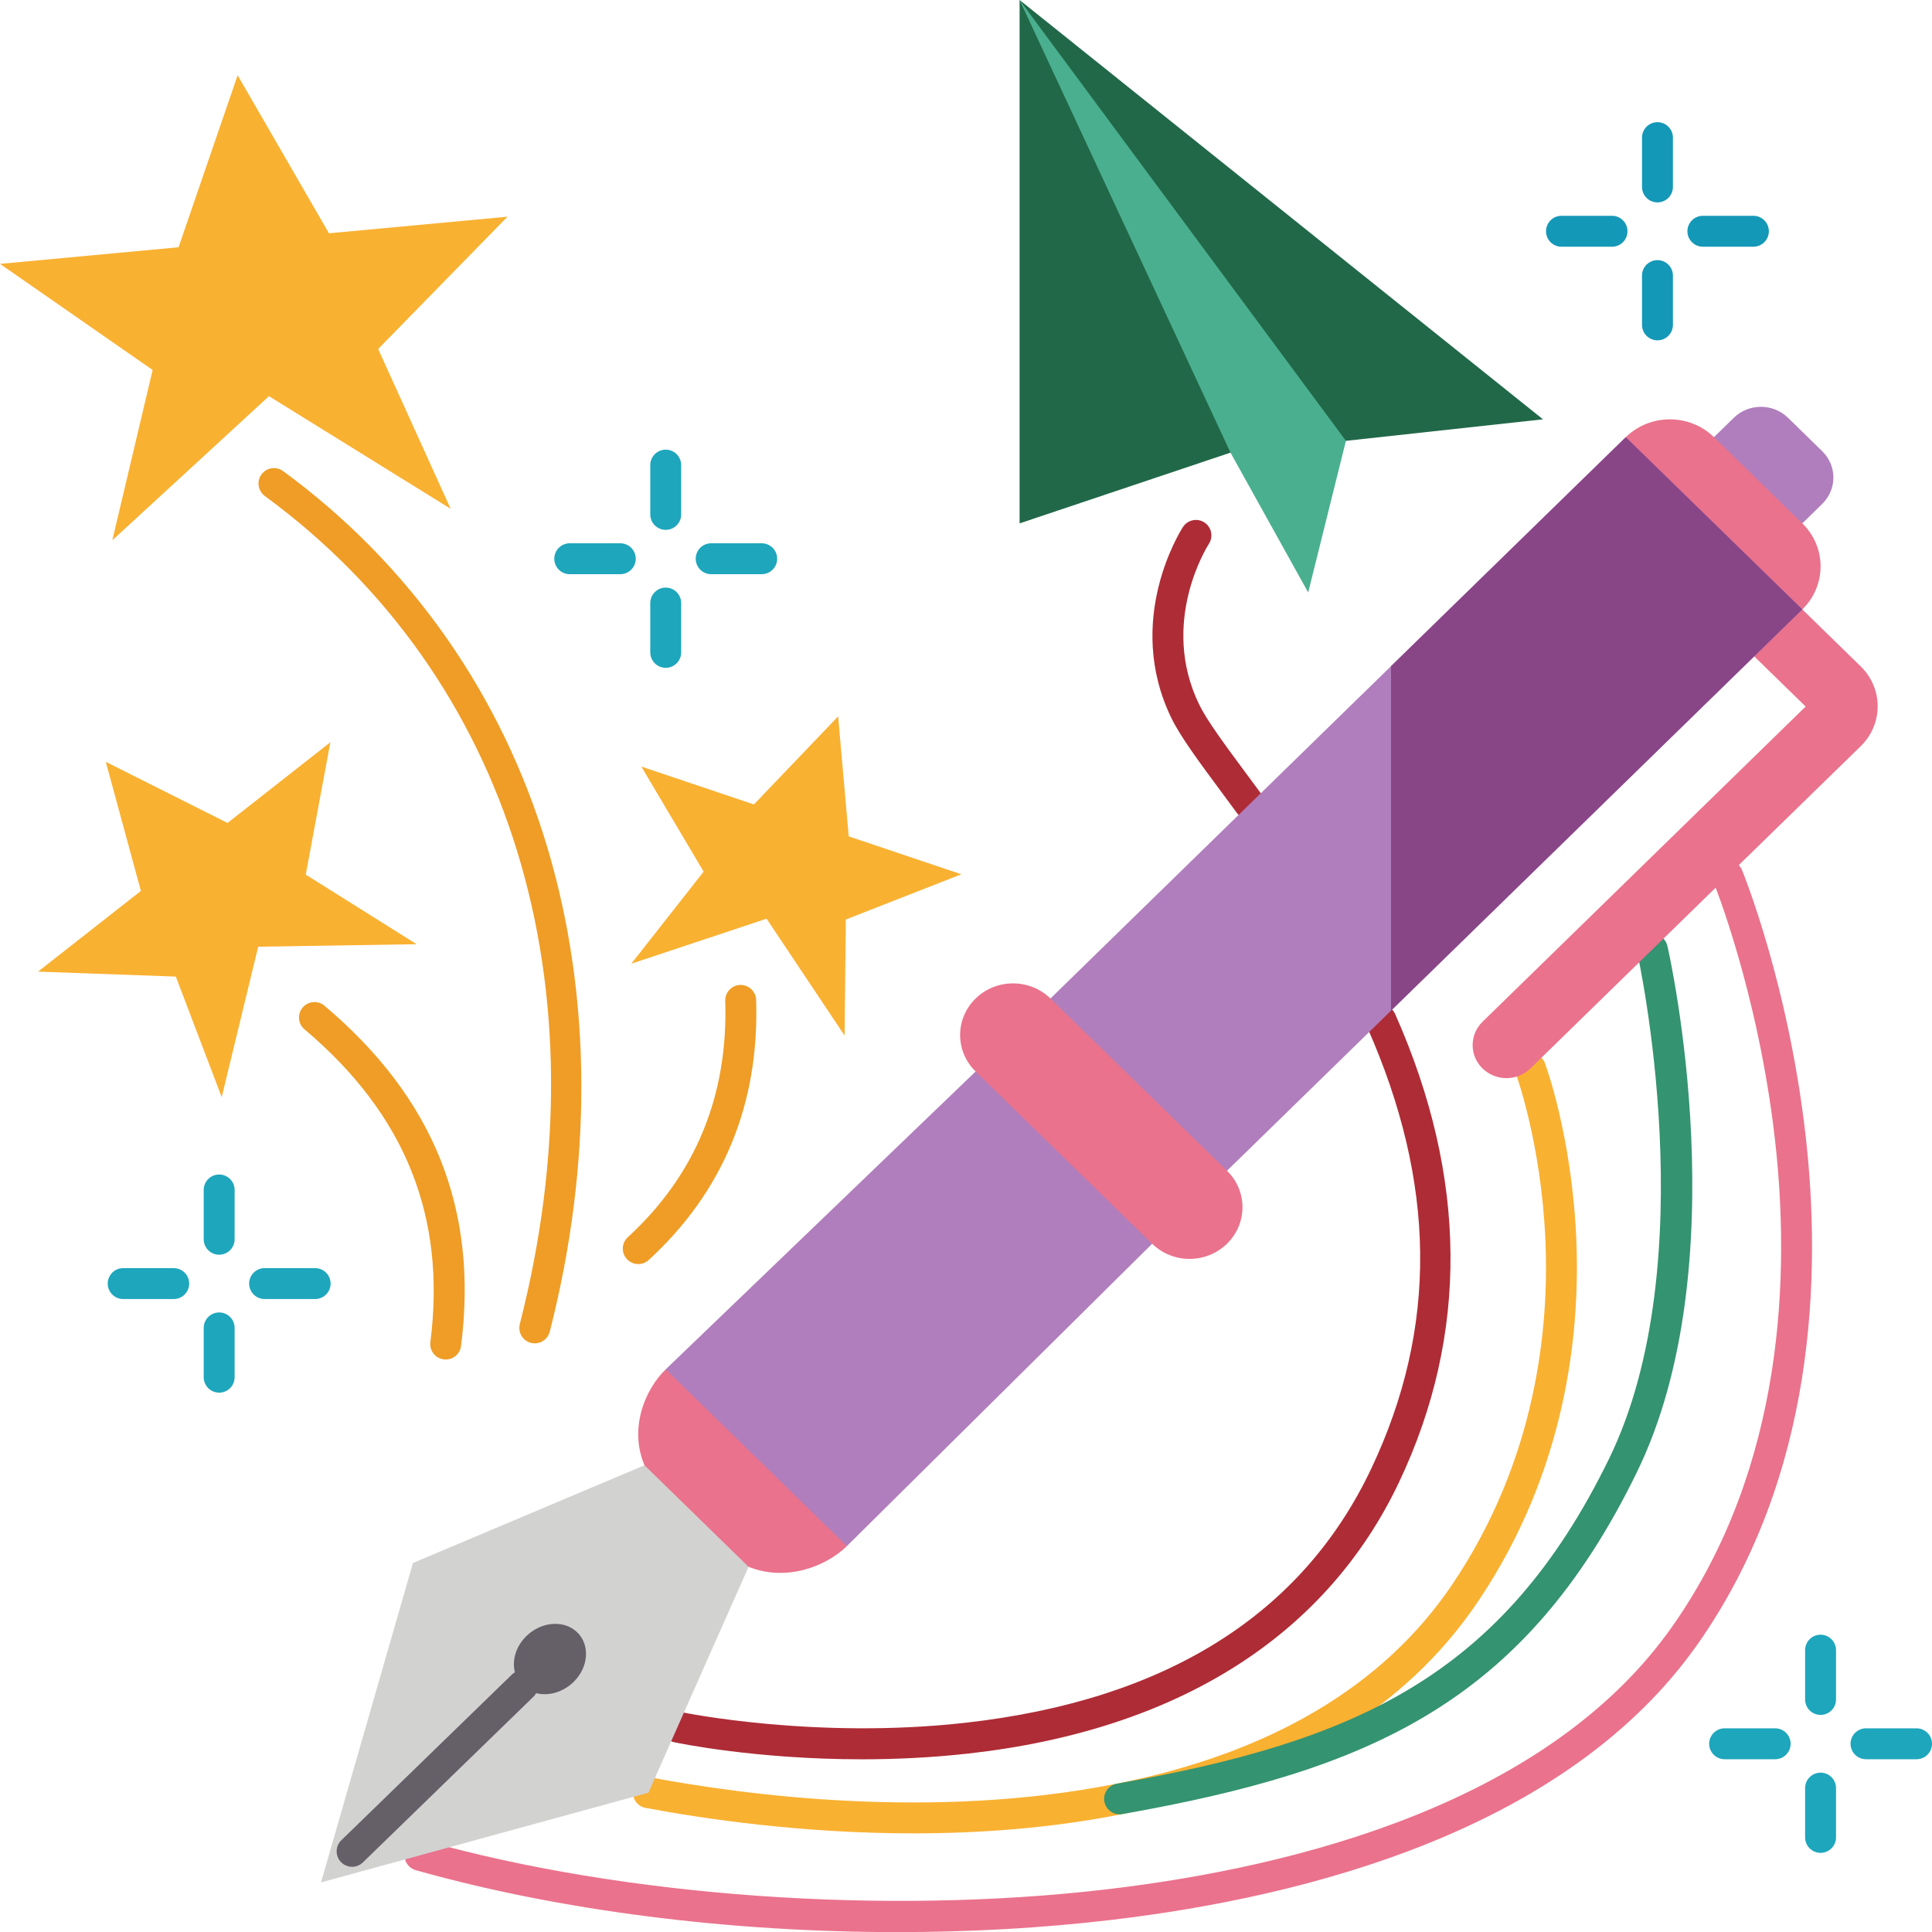 <?xml version="1.0" encoding="UTF-8"?><svg xmlns="http://www.w3.org/2000/svg" xmlns:xlink="http://www.w3.org/1999/xlink" height="500.0" preserveAspectRatio="xMidYMid meet" version="1.0" viewBox="0.0 0.0 500.0 500.0" width="500.0" zoomAndPan="magnify"><g><g><path d="M263.87 0L263.87 85.72 263.87 135.45 318.45 117.14 348.32 114.09 399.32 108.52z" fill="#216849"/></g><g><path d="M263.87 0L348.32 114.09 338.56 153.33 318.45 117.14z" fill="#4aaf8f"/></g><g><path d="M248.79 226.26L218.9 237.97 218.58 268 198.39 237.76 163.37 249.41 182.1 225.58 165.97 198.38 195.11 208.19 216.91 185.39 219.65 216.45z" fill="#f9b132"/></g><g><path d="M107.82 244.36L66.82 245.01 57.38 283.94 45.5 252.74 9.84 251.46 36.46 230.57 27.38 197.16 58.88 212.98 85.5 192.09 79.13 226.35z" fill="#f9b132"/></g><g><path d="M131.34 56.08L97.87 90.32 116.63 131.68 69.61 102.53 29.07 139.82 39.5 95.75 0 68.29 46.21 63.99 61.5 19.47 85.13 60.37z" fill="#f9b132"/></g><g><path d="M138.403,347.661c-0.328,0-0.661-0.041-0.994-0.126c-2.141-0.547-3.432-2.726-2.885-4.866 c22.379-87.521-2.29-167.633-65.989-214.302c-1.782-1.306-2.168-3.809-0.862-5.591c1.305-1.782,3.808-2.169,5.591-0.862 c32.95,24.141,56.619,57.887,68.448,97.589c11.464,38.479,11.659,81.754,0.563,125.148 C141.813,346.459,140.187,347.661,138.403,347.661z" fill="#ef9d26"/></g><g><path d="M165.181,327.14c-1.081,0-2.158-0.436-2.947-1.295c-1.494-1.627-1.386-4.157,0.241-5.651 c17.511-16.08,25.995-36.659,25.217-61.166c-0.07-2.208,1.663-4.055,3.871-4.125c2.215-0.048,4.055,1.663,4.125,3.871 c0.854,26.939-8.5,49.586-27.802,67.313C167.118,326.791,166.148,327.14,165.181,327.14z" fill="#ef9d26"/></g><g><path d="M115.355,351.84c-0.168,0-0.339-0.01-0.511-0.032c-2.191-0.279-3.742-2.282-3.462-4.474 c4.143-32.482-6.515-58.96-32.582-80.946c-1.688-1.424-1.903-3.948-0.479-5.637c1.424-1.688,3.948-1.901,5.637-0.479 c28.307,23.875,39.873,52.685,35.359,88.073C119.061,350.365,117.339,351.84,115.355,351.84z" fill="#ef9d26"/></g><g><path d="M223.048,455.306c-27.347,0-47.453-4.18-48.548-4.412c-2.161-0.459-3.54-2.581-3.083-4.742 c0.458-2.161,2.581-3.544,4.742-3.084c0.342,0.071,34.629,7.183,73.769,2.773c51.787-5.83,87.116-27.991,105.005-65.869 c17.192-36.399,16.81-73.777-1.169-114.269c-0.227-0.511-0.344-1.063-0.344-1.623c0-2.209,1.791-4.005,4-4.005 c1.701,0,3.154,1.059,3.732,2.555c18.642,42.091,18.982,82.717,1.014,120.758c-18.909,40.038-57.483,64.392-111.553,70.427 C240.955,454.893,231.643,455.306,223.048,455.306z" fill="#ae2c36"/></g><g><path d="M323.403,212.11c-1.229,0-2.441-0.564-3.225-1.629c-1.263-1.715-2.488-3.368-3.665-4.956 c-6.133-8.275-10.978-14.812-13.329-19.631c-12.37-25.362,2.337-48.537,2.969-49.511c1.203-1.853,3.679-2.381,5.533-1.178 c1.851,1.201,2.379,3.672,1.184,5.525l0,0c-0.529,0.824-12.845,20.437-2.496,41.657c2.027,4.155,6.678,10.43,12.566,18.375 c1.182,1.595,2.412,3.254,3.68,4.977c1.31,1.779,0.929,4.283-0.85,5.592C325.057,211.857,324.227,212.11,323.403,212.11z" fill="#ae2c36"/></g><g><path d="M236.373,474.473c-28.438,0-53.581-3.638-69.301-6.591c-2.171-0.408-3.601-2.499-3.192-4.67 c0.407-2.172,2.495-3.603,4.67-3.193c24.711,4.644,73.214,11.022,120.418,1.599c39.924-7.947,69.15-25.293,86.867-51.555 c21.793-32.294,25.138-66.42,24.105-89.36c-1.126-25.031-7.554-42.614-7.619-42.789c-0.768-2.069,0.286-4.372,2.355-5.142 s4.371,0.283,5.142,2.352c0.28,0.752,6.877,18.717,8.1,44.928c1.13,24.224-2.369,60.28-25.453,94.486 c-18.938,28.072-49.87,46.552-91.935,54.926C272.181,473.127,253.667,474.473,236.373,474.473z" fill="#f9b132"/></g><g><path d="M232.188,500.03c-43.342,0-87.333-5.519-124.584-16.03c-2.126-0.6-3.363-2.81-2.763-4.936 c0.6-2.127,2.808-3.366,4.936-2.764c51.74,14.6,119.622,19.428,177.155,12.596c48.835-5.798,113.788-22.306,145.896-68.025 c29.13-41.479,30.481-91.601,26.486-126.343c-4.353-37.848-15.77-66.042-15.884-66.323c-0.837-2.044,0.142-4.38,2.186-5.217 c2.044-0.836,4.38,0.142,5.217,2.186c0.486,1.187,11.951,29.505,16.429,68.44c4.154,36.121,2.688,88.317-27.887,131.854 c-33.805,48.137-101.045,65.382-151.5,71.372C269.846,498.981,251.077,500.03,232.188,500.03z" fill="#ea728c"/></g><g><path d="M289.745,469.551c-1.904,0-3.591-1.364-3.934-3.305c-0.384-2.176,1.067-4.251,3.243-4.635 c61.278-10.831,99.722-27.435,127.352-84.056c24.97-51.146,7.503-130.159,7.324-130.951c-0.488-2.154,0.863-4.297,3.017-4.785 c2.155-0.487,4.297,0.861,4.785,3.016c0.759,3.345,18.28,82.531-7.936,136.229c-29.131,59.698-69.27,77.134-133.148,88.424 C290.211,469.53,289.977,469.551,289.745,469.551z" fill="#349370"/></g><g><path d="M471.57,116.75c3.88,3.78,3.88,9.9,0,13.68l-5.13,5.02c-11.295-2.326-19.05-9.579-22.87-22.31 l5.14-5.02c3.87-3.78,10.15-3.78,14.02,0L471.57,116.75z" fill="#b07ebc"/></g><g><path d="M481.55,172.46c5.85,5.7,5.85,14.95,0,20.65l-34.42,33.58l-19.5,19.03l-31.56,30.8 c-1.71,1.66-3.95,2.5-6.19,2.5c-2.25,0-4.49-0.84-6.2-2.5c-3.42-3.34-3.42-8.75,0-12.09l83.62-81.58l-13.31-12.99 c-1.404-14.86,2.997-18.423,12.45-12.15L481.55,172.46z" fill="#ea728c"/></g><g><path d="M466.44,135.45c6.3,6.14,6.3,16.11,0,22.26c-25.841-3.644-40.823-18.763-45.69-44.57 c6.3-6.15,16.52-6.15,22.82,0L466.44,135.45z" fill="#ea728c"/></g><g><path d="M466.44,157.71l-12.45,12.15L360,261.55l-2.58,2.52v0.01l-39.88,38.91 c-35.98,1.18-54.76-10.94-45.69-44.58l51.55-50.3L360,172.4l60.75-59.26L466.44,157.71z" fill="#b07ebc"/></g><g><path d="M317.54,302.99c5.35,5.21,5.35,13.67,0,18.89c-2.68,2.61-6.18,3.92-9.68,3.92 c-3.51,0-7.01-1.31-9.68-3.92c-25.509-3.878-40.489-19.005-45.69-44.58c-5.35-5.22-5.35-13.67,0-18.89 c2.67-2.61,6.17-3.91,9.68-3.91c3.5,0,7.01,1.3,9.68,3.91L317.54,302.99z" fill="#ea728c"/></g><g><path d="M298.18,321.88l-79.01,78.25c-24.453-5.51-40.751-20.019-46.88-45.75l80.2-77.08L298.18,321.88z" fill="#b07ebc"/></g><g><path d="M172.29,354.38l46.88,45.75c-5.71,5.56-15.99,9.16-25.44,5.36 c-24.722,1.565-34.272-6.821-26.94-26.28C162.89,369.99,166.58,359.95,172.29,354.38z" fill="#ea728c"/></g><g><path d="M83.08,487.17l23.79-82.67l59.92-25.29l26.94,26.28l-18.4,41.49l-7.52,16.97l-59.12,16.2 L83.08,487.17z" fill="#d2d2d1"/></g><g><path d="M135.26,436.25c-3.37-3.28-2.93-9.03,0.97-12.84c3.91-3.81,9.8-4.23,13.17-0.95 c3.36,3.29,2.93,9.04-0.98,12.85C144.52,439.11,138.63,439.54,135.26,436.25z" fill="#655f68"/></g><g><path d="M91.125,483.125c-1.043,0-2.085-0.405-2.87-1.213c-1.539-1.584-1.502-4.117,0.082-5.656 l44.135-42.875c1.585-1.539,4.118-1.503,5.656,0.082c1.539,1.584,1.502,4.117-0.082,5.656l-44.135,42.875 C93.135,482.749,92.129,483.125,91.125,483.125z" fill="#655f68"/></g><g><path d="M56.72,360.42c-2.209,0-4-1.791-4-4v-12.76c0-2.209,1.791-4,4-4s4,1.791,4,4v12.76 C60.72,358.629,58.929,360.42,56.72,360.42z" fill="#1ea6bc"/></g><g><path d="M56.72,324.72c-2.209,0-4-1.791-4-4v-12.76c0-2.209,1.791-4,4-4s4,1.791,4,4v12.76 C60.72,322.929,58.929,324.72,56.72,324.72z" fill="#1ea6bc"/></g><g><path d="M81.56,336.19H68.48c-2.209,0-4-1.791-4-4s1.791-4,4-4h13.08c2.209,0,4,1.791,4,4 S83.769,336.19,81.56,336.19z" fill="#1ea6bc"/></g><g><path d="M44.96,336.19H31.88c-2.209,0-4-1.791-4-4s1.791-4,4-4h13.08c2.209,0,4,1.791,4,4 S47.169,336.19,44.96,336.19z" fill="#1ea6bc"/></g><g><path d="M172.29,172.83c-2.209,0-4-1.791-4-4v-12.76c0-2.209,1.791-4,4-4s4,1.791,4,4v12.76 C176.29,171.039,174.499,172.83,172.29,172.83z" fill="#1ea6bc"/></g><g><path d="M172.29,137.13c-2.209,0-4-1.791-4-4v-12.76c0-2.209,1.791-4,4-4s4,1.791,4,4v12.76 C176.29,135.339,174.499,137.13,172.29,137.13z" fill="#1ea6bc"/></g><g><path d="M197.13,148.6h-13.08c-2.209,0-4-1.791-4-4s1.791-4,4-4h13.08c2.209,0,4,1.791,4,4 S199.339,148.6,197.13,148.6z" fill="#1ea6bc"/></g><g><path d="M160.53,148.6h-13.08c-2.209,0-4-1.791-4-4s1.791-4,4-4h13.08c2.209,0,4,1.791,4,4 S162.739,148.6,160.53,148.6z" fill="#1ea6bc"/></g><g><path d="M428.95,88.08c-2.209,0-4-1.791-4-4V71.32c0-2.209,1.791-4,4-4s4,1.791,4,4v12.76 C432.95,86.289,431.159,88.08,428.95,88.08z" fill="#1498b7"/></g><g><path d="M428.95,52.38c-2.209,0-4-1.791-4-4V35.62c0-2.209,1.791-4,4-4s4,1.791,4,4v12.76 C432.95,50.589,431.159,52.38,428.95,52.38z" fill="#1498b7"/></g><g><path d="M453.78,63.85H440.7c-2.209,0-4-1.791-4-4s1.791-4,4-4h13.08c2.209,0,4,1.791,4,4 S455.989,63.85,453.78,63.85z" fill="#1498b7"/></g><g><path d="M417.19,63.85h-13.08c-2.209,0-4-1.791-4-4s1.791-4,4-4h13.08c2.209,0,4,1.791,4,4 S419.399,63.85,417.19,63.85z" fill="#1498b7"/></g><g><path d="M471.16,479.52c-2.209,0-4-1.791-4-4v-12.76c0-2.209,1.791-4,4-4s4,1.791,4,4v12.76 C475.16,477.729,473.369,479.52,471.16,479.52z" fill="#1ea6bc"/></g><g><path d="M471.16,443.82c-2.209,0-4-1.791-4-4V427.06c0-2.209,1.791-4,4-4s4,1.791,4,4v12.761 C475.16,442.029,473.369,443.82,471.16,443.82z" fill="#1ea6bc"/></g><g><path d="M496,455.29h-13.08c-2.209,0-4-1.791-4-4s1.791-4,4-4H496c2.209,0,4,1.791,4,4 S498.209,455.29,496,455.29z" fill="#1ea6bc"/></g><g><path d="M459.41,455.29h-13.08c-2.209,0-4-1.791-4-4s1.791-4,4-4h13.08c2.209,0,4,1.791,4,4 S461.619,455.29,459.41,455.29z" fill="#1ea6bc"/></g><g><path d="M466.44 157.71L453.99 169.86 360 261.55 360 172.4 420.75 113.14z" fill="#894687"/></g></g></svg>